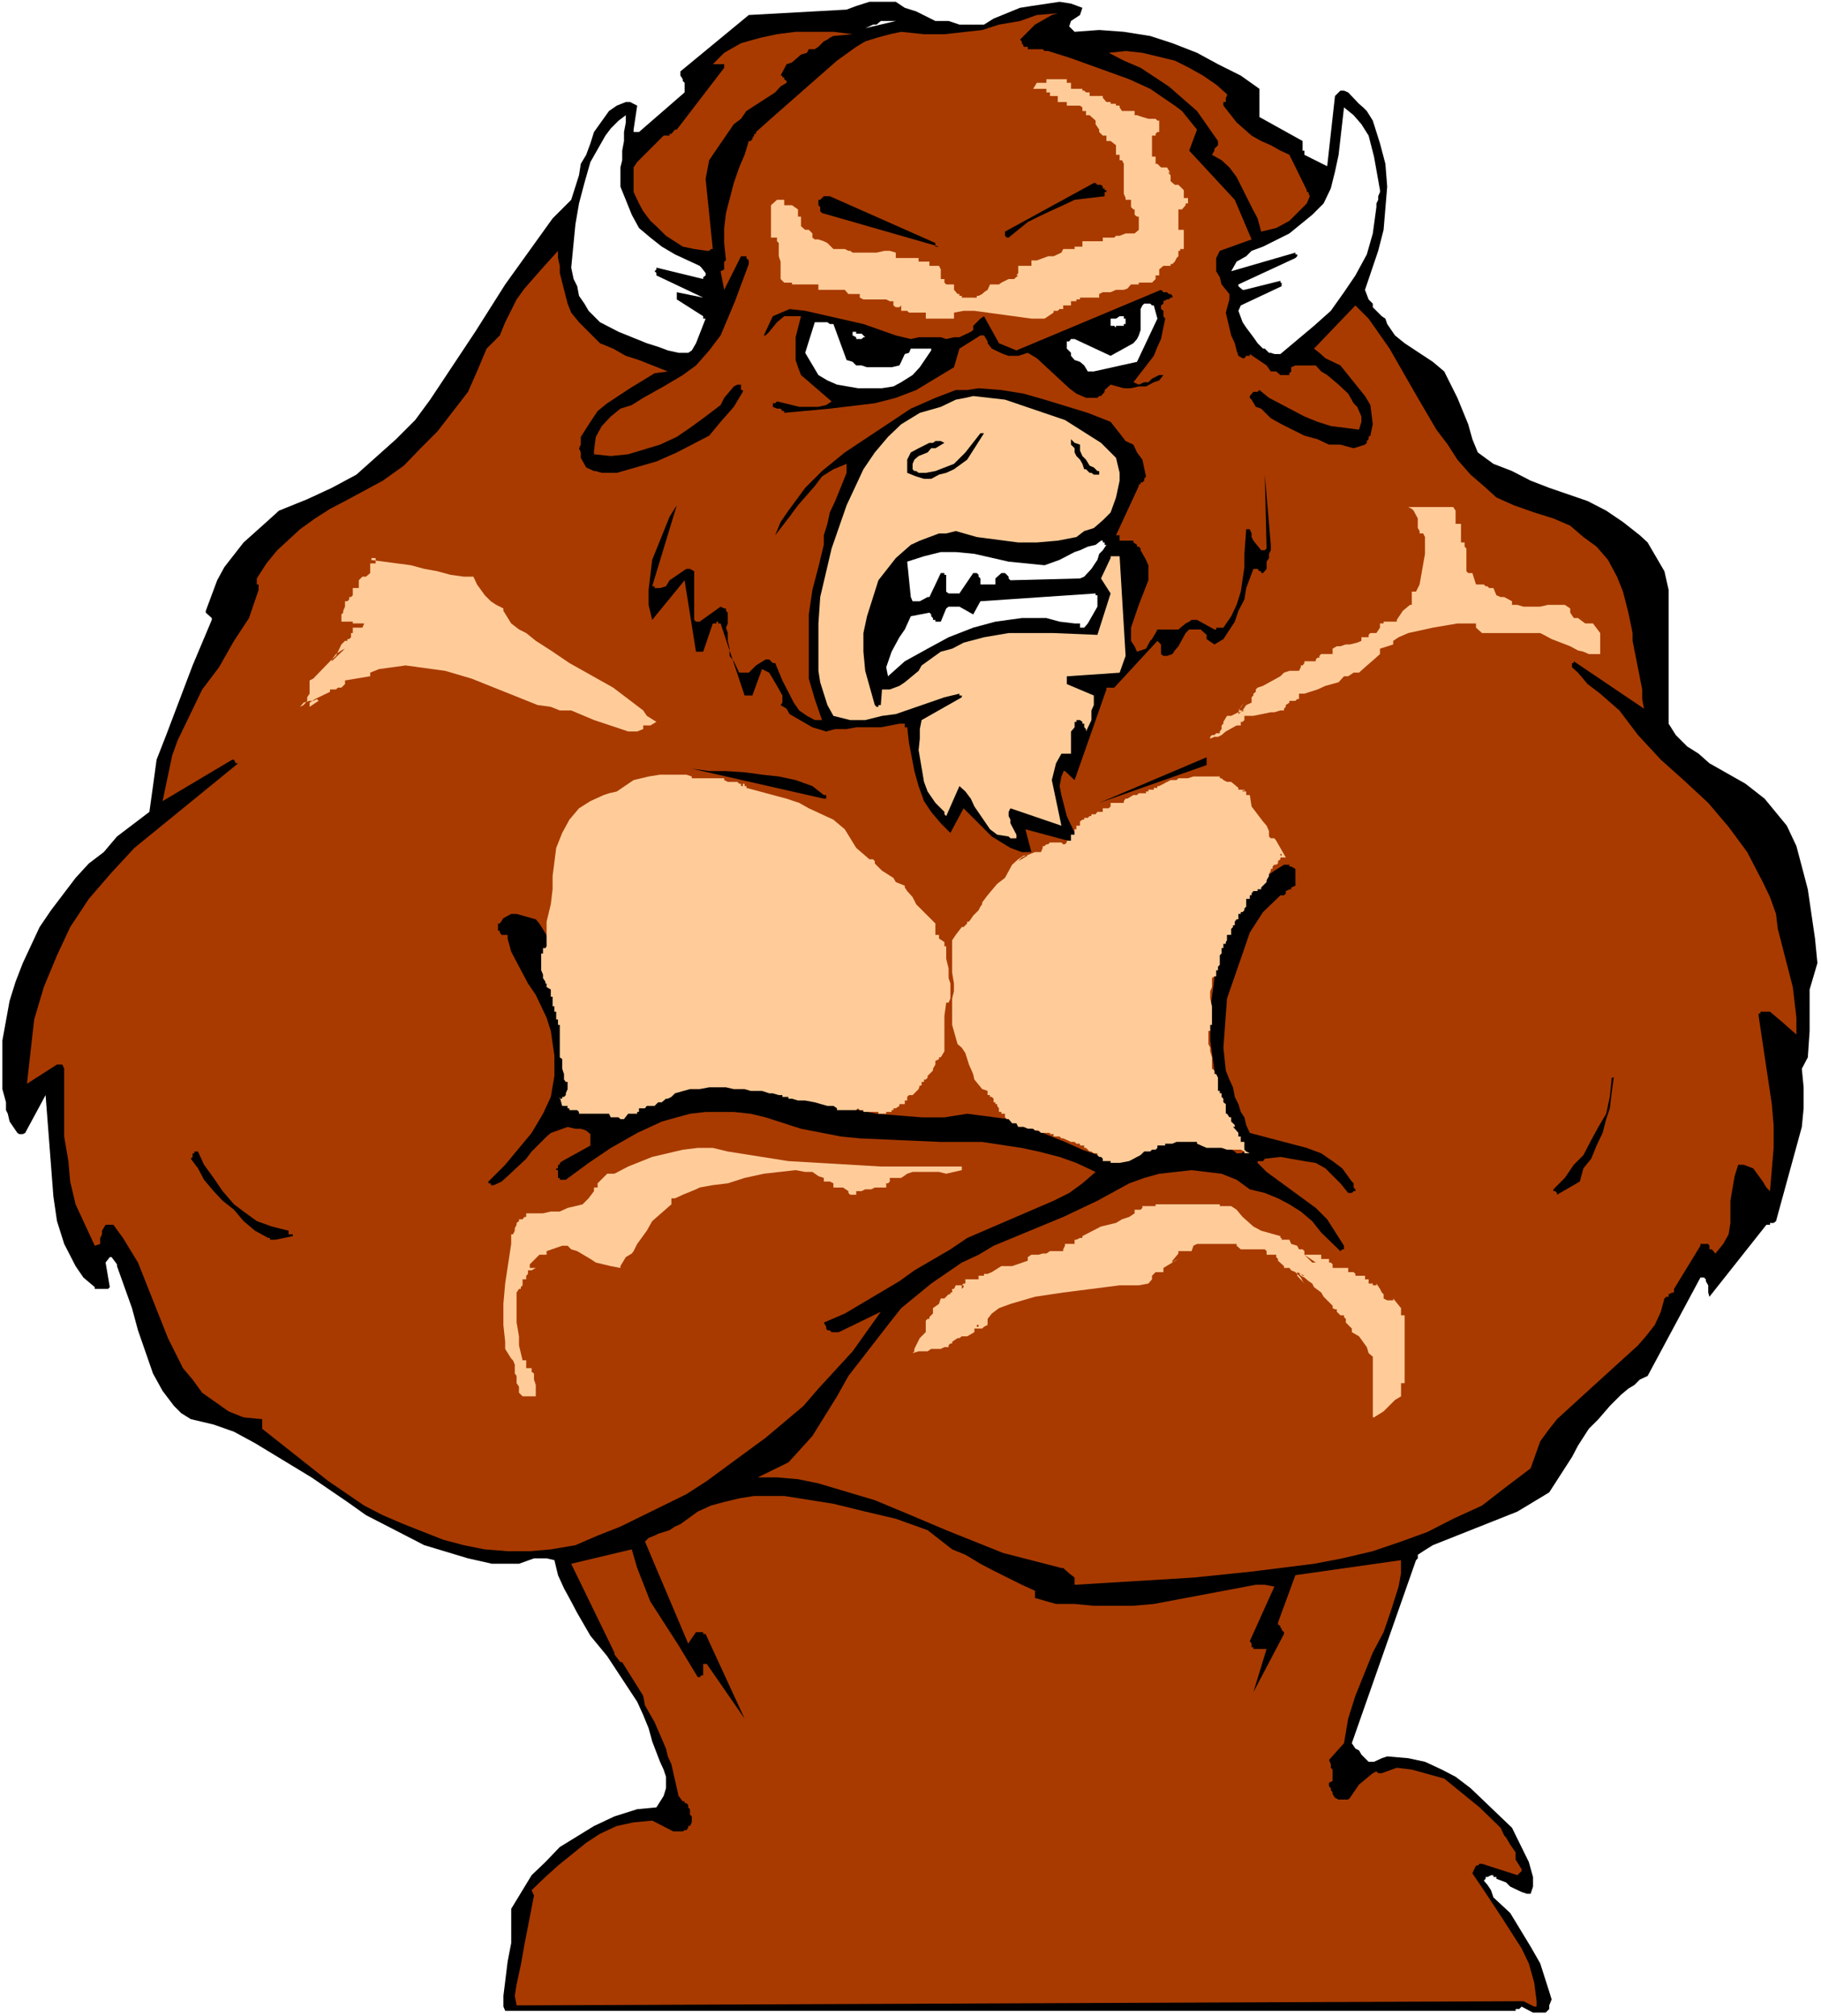 <?xml version="1.0" encoding="UTF-8" standalone="no"?>
<svg
   version="1.0"
   width="129.766mm"
   height="143.639mm"
   id="svg33"
   sodipodi:docname="Bull - Angry 5.wmf"
   xmlns:inkscape="http://www.inkscape.org/namespaces/inkscape"
   xmlns:sodipodi="http://sodipodi.sourceforge.net/DTD/sodipodi-0.dtd"
   xmlns="http://www.w3.org/2000/svg"
   xmlns:svg="http://www.w3.org/2000/svg">
  <rect width="100%" height="100%" fill="#333333" stroke="none"/>
  <sodipodi:namedview
     id="namedview33"
     pagecolor="#ffffff"
     bordercolor="#000000"
     borderopacity="0.25"
     inkscape:showpageshadow="2"
     inkscape:pageopacity="0.0"
     inkscape:pagecheckerboard="0"
     inkscape:deskcolor="#d1d1d1"
     inkscape:document-units="mm" />
  <defs
     id="defs1">
    <pattern
       id="WMFhbasepattern"
       patternUnits="userSpaceOnUse"
       width="6"
       height="6"
       x="0"
       y="0" />
  </defs>
  <path
     style="fill:#ffffff;fill-opacity:1;fill-rule:evenodd;stroke:none"
     d="M 0,542.888 H 490.455 V 0 H 0 Z"
     id="path1" />
  <path
     style="fill:#000000;fill-opacity:1;fill-rule:evenodd;stroke:none"
     d="m 489.486,259.326 -0.646,-6.625 -1.939,-13.249 -1.616,-6.14 -1.454,-5.494 -2.586,-5.494 -5.979,-7.271 -5.171,-4.039 -9.696,-5.494 -2.909,-2.585 -3.07,-1.939 -3.07,-3.07 -1.939,-3.07 v -36.031 l -1.131,-5.009 -4.525,-7.756 -2.101,-1.939 -4.525,-3.555 -4.525,-3.07 -5.01,-2.585 -10.342,-3.555 -5.01,-1.939 -5.01,-2.585 -5.01,-1.939 -4.202,-3.07 -1.454,-3.555 -1.131,-4.039 -2.909,-7.109 -3.555,-7.109 -3.07,-2.585 -7.595,-5.009 -2.586,-2.1 -2.101,-3.07 -0.485,-1.454 -0.97,-0.646 -0.97,-0.969 -1.454,-1.454 v -0.969 l -1.131,-1.131 -0.97,-2.585 3.555,-10.502 1.454,-5.655 0.97,-11.633 -0.485,-6.14 -1.454,-5.494 -1.939,-6.14 -1.616,-2.585 -0.97,-0.969 -1.131,-0.969 -2.909,-3.07 -1.131,-0.485 h -0.97 l -1.454,1.454 -2.101,18.904 -6.141,-3.07 v -1.131 h -0.485 V 37.97 l -11.635,-6.463 v -7.594 l -5.01,-3.555 -6.141,-3.07 -5.656,-3.07 -6.626,-2.585 -5.979,-1.939 -7.11,-1.131 -6.626,-0.485 -6.626,0.485 -0.97,-0.969 -0.485,-0.485 0.485,-1.454 2.424,-1.616 0.646,-1.939 -3.07,-1.131 -3.07,-0.485 -7.595,1.131 -3.07,0.485 -7.11,2.908 -2.586,1.616 h -6.626 l -2.909,-0.969 h -3.555 l -5.171,-2.585 -3.07,-0.969 -2.424,-1.616 h -7.11 l -3.555,1.131 -2.586,0.969 -26.341,1.454 -18.422,15.188 v 1.131 l 0.646,0.969 v 0.485 l 0.485,0.485 v 2.585 l -12.282,10.664 h -1.454 v -0.646 l 0.97,-6.463 -1.939,-0.969 h -1.131 l -2.424,0.969 -2.101,1.454 -4.04,5.655 -0.97,3.07 -1.131,3.07 -1.454,2.424 -0.485,3.07 -0.97,3.07 -1.131,3.555 -5.01,5.009 -12.766,17.773 -8.08,12.764 -12.12,18.258 -4.04,5.494 -5.171,5.17 -10.666,9.533 -6.626,3.555 -6.626,3.07 -7.595,3.07 -3.394,3.07 -6.141,5.494 -5.171,6.625 -1.939,3.555 -3.07,8.24 v 0.485 l 1.616,1.454 v 0.485 l -5.171,12.28 -7.11,18.743 -2.586,6.625 -0.97,7.109 -0.97,6.948 -8.726,6.625 -3.555,4.201 -4.04,3.07 -3.555,3.878 -6.626,8.725 -3.07,4.524 -4.525,9.694 -1.939,5.009 -1.616,5.17 -1.939,10.664 v 13.087 l 0.97,3.555 v 2.1 l 0.485,0.969 0.485,2.1 2.101,3.07 0.485,0.323 h 0.97 l 0.646,-0.323 5.494,-10.179 2.101,27.306 0.97,6.625 1.939,6.14 3.07,5.978 2.101,3.07 3.07,2.585 v 0.485 h 0.97 0.485 1.454 0.646 l 0.485,-0.485 -1.131,-6.625 1.131,-1.454 h 0.485 l 1.454,1.939 v 0.485 l 4.04,11.31 1.616,5.978 4.04,11.633 2.586,4.686 3.07,4.039 1.939,1.939 2.586,1.616 6.141,1.454 5.494,1.939 5.656,3.07 15.19,9.21 9.696,6.625 5.01,3.555 10.666,5.494 5.01,2.585 11.797,3.555 6.464,1.454 h 7.272 l 4.04,-1.454 h 0.97 1.454 0.97 l 2.101,0.485 0.97,4.039 1.616,3.555 1.939,3.555 1.616,3.07 3.555,6.14 4.525,5.494 8.08,12.28 1.616,3.555 1.454,3.555 0.97,3.555 2.101,5.494 0.97,2.1 0.646,1.939 v 3.07 l -0.646,2.1 -1.939,3.07 -5.171,0.485 -6.141,1.939 -5.494,2.585 -9.211,5.655 -3.878,4.039 -3.717,3.555 -5.494,9.048 v 1.454 3.07 4.686 l -0.97,5.009 -1.131,9.21 v 2.908 l 0.485,1.131 h 272.134 v -0.485 h 0.97 l 0.646,-0.646 3.07,1.616 h 3.394 l 0.97,-0.969 v -0.969 l 0.646,-1.616 -0.646,-2.1 -2.424,-7.594 -2.586,-4.524 -5.494,-9.048 -4.525,-4.201 -0.646,-1.939 -0.97,-1.454 -0.97,-1.131 0.485,-0.485 v -0.485 h 0.485 l 0.97,-0.485 h 0.646 v 0.485 h 0.808 v 0.485 l 2.586,0.969 1.131,1.131 3.07,1.454 1.454,0.485 h 0.97 l 0.646,-1.939 v -2.585 l -1.131,-4.039 -4.525,-9.21 -11.15,-10.664 -4.04,-3.07 -3.717,-1.939 -4.525,-2.1 -4.525,-0.969 -5.656,-0.485 -1.454,0.485 -2.101,0.969 h -1.454 l -1.939,-1.939 -0.646,-1.131 -0.97,-0.485 -0.97,-1.454 17.291,-49.28 0.485,-0.485 v -0.969 l 1.454,-0.969 2.586,-1.616 22.786,-9.048 8.565,-5.17 6.141,-9.533 1.616,-3.07 2.909,-4.524 2.586,-2.585 3.07,-3.555 3.07,-3.07 1.939,-1.616 1.616,-0.969 1.454,-1.454 2.101,-0.969 14.221,-26.498 h 0.97 l 0.485,0.485 v 0.485 l 0.646,1.131 v 1.939 l 0.323,1.131 15.352,-19.389 h 0.97 v -0.485 h 0.97 l 0.646,-0.485 6.949,-25.367 0.485,-5.009 v -5.655 l -0.485,-5.009 1.616,-3.07 0.485,-7.109 v -11.149 z"
     id="path2" />
  <path
     style="fill:#a83a00;fill-opacity:1;fill-rule:evenodd;stroke:none"
     d="m 483.83,277.584 v -3.555 l -0.97,-8.24 -4.04,-15.673 -0.485,-4.039 -1.616,-4.524 -1.939,-4.039 -4.202,-8.079 -5.01,-6.786 -5.494,-6.463 -6.626,-6.14 -6.141,-5.494 -6.141,-6.625 -5.01,-6.625 -5.171,-4.524 -3.394,-2.585 -2.586,-3.07 -1.616,-1.454 v -1.131 h 0.485 v -0.485 l 18.907,12.764 -0.485,-2.585 v -2.585 l -2.586,-13.087 v -2.1 l -1.131,-5.494 -1.454,-5.655 -1.616,-4.039 -2.424,-4.524 -3.07,-3.555 -3.555,-2.585 -3.555,-3.07 -4.525,-1.939 -5.171,-1.616 -5.494,-1.939 -4.686,-2.1 -3.394,-3.07 -3.555,-3.07 -3.555,-4.039 -2.586,-4.039 -3.07,-4.039 -5.01,-8.563 -7.595,-13.249 -5.656,-8.079 -3.555,-3.555 -11.15,11.633 1.454,1.131 1.616,1.454 4.04,1.939 6.626,8.24 1.454,2.424 0.646,5.17 -0.646,3.07 -0.485,0.323 v 0.646 l -0.485,0.485 v 0.485 l -0.485,0.485 -3.07,0.969 -3.555,-0.969 h -3.07 l -3.07,-1.454 -3.555,-0.969 -6.141,-3.07 -2.909,-1.616 -2.586,-2.585 -1.454,-0.485 -1.131,-1.939 -0.485,-0.485 v -0.485 l 0.97,-1.131 h 1.131 l 0.485,-0.485 2.586,2.1 9.534,5.009 3.555,1.454 3.555,1.131 7.595,0.969 0.646,-2.1 v -1.454 l -1.131,-2.585 -0.97,-0.969 -1.454,-2.585 -2.586,-2.424 -3.07,-2.585 -1.616,-0.969 -1.454,-1.616 h -1.616 -1.939 -1.939 l -1.131,0.485 v 1.131 l -0.485,0.485 v 0.485 h -2.424 l -1.131,-0.969 h -1.454 l -1.131,-1.616 -4.525,-3.07 v 0.485 h -0.97 l -0.485,0.646 h -0.485 l -1.131,-0.646 -0.485,-1.454 -0.485,-1.939 -0.97,-2.1 -1.454,-6.14 0.97,-3.555 v -1.454 l -2.101,-2.585 -0.485,-1.939 -0.97,-1.616 v -3.555 l 0.97,-1.939 8.565,-3.07 -4.525,-10.664 -12.282,-13.249 2.101,-5.655 -4.04,-5.009 -1.939,-1.454 -6.626,-4.524 -5.656,-2.585 -15.675,-5.655 -6.141,-1.939 h -0.97 l -0.485,-0.485 h -4.04 v -0.646 h -1.131 v -0.323 l -0.485,-0.646 v -0.485 l -0.485,-0.485 2.101,-2.1 0.97,-0.969 0.97,-0.969 4.525,-2.585 1.616,-0.485 -5.656,0.485 -4.525,1.616 -5.656,0.969 -4.525,1.454 -10.181,1.131 h -5.494 l -6.141,-0.646 -3.07,0.646 -3.555,0.969 -3.07,0.969 -2.424,1.454 -5.171,3.716 -17.291,15.188 -4.525,4.039 v 0.485 h -0.485 v 0.485 l -0.485,0.646 v 0.323 l -0.485,0.485 h -0.485 l -1.131,3.716 -1.454,3.393 -1.454,4.201 -2.101,8.079 -0.485,4.039 v 4.039 l 0.485,4.686 -0.485,0.323 v 1.131 0.485 0.485 l -0.97,0.485 0.97,5.009 4.525,-9.048 h 1.454 v 0.485 l 0.646,0.646 v 0.969 l -3.717,10.018 -3.878,9.21 -3.07,4.039 -3.555,4.039 -3.555,2.585 -5.171,3.07 -5.494,3.07 -3.07,1.939 -3.07,0.969 -2.586,2.1 -2.424,2.585 -1.616,2.908 -0.485,3.716 v 0.969 l 4.525,0.485 4.686,-0.485 8.565,-2.585 4.525,-2.1 3.555,-2.424 3.555,-2.585 4.686,-3.555 0.97,-1.939 2.586,-3.07 0.97,-0.485 h 0.97 v 1.454 h 0.485 v 0.485 l -2.424,4.039 -3.555,4.039 -3.07,3.716 -8.726,4.524 -5.494,2.424 -10.666,3.07 h -4.04 l -1.616,-0.485 h -0.485 l -2.101,-0.969 -1.454,-2.585 v -1.454 l -0.485,-1.131 0.485,-0.969 v -2.1 l 2.586,-4.039 1.939,-2.908 2.586,-2.1 6.141,-4.039 6.626,-4.039 3.555,-0.485 -7.757,-3.07 -3.555,-1.131 -3.394,-1.939 -3.555,-1.454 -2.586,-2.585 -3.07,-3.07 -2.101,-2.585 -0.97,-2.424 -2.101,-8.24 v -1.939 l -0.485,-2.1 v -1.939 l -4.525,5.009 -4.525,5.17 -2.101,2.908 -3.07,6.14 -1.454,3.555 -3.555,3.555 -2.586,6.14 -2.424,5.494 -8.242,10.664 -4.525,4.524 -4.525,4.686 -5.656,4.039 -10.181,5.494 -4.04,2.1 -4.04,2.585 -4.04,2.908 -6.141,5.655 -2.909,3.555 -2.586,4.039 v 1.616 h 0.485 v 1.454 l -2.586,7.594 -4.04,6.14 -4.04,7.109 -4.525,5.978 -6.626,13.734 -1.454,4.039 -2.586,12.28 18.746,-11.149 h 0.485 l 0.485,0.969 h 0.646 l -27.957,22.782 -6.141,6.625 -6.141,7.109 -5.01,7.594 -3.555,7.594 -3.555,8.563 -2.586,8.725 -0.97,8.563 -0.97,8.725 8.08,-5.17 h 0.97 0.485 l 0.485,1.131 v 5.978 6.14 6.14 l 1.131,6.625 0.485,5.494 1.454,6.14 5.171,11.149 1.454,-0.485 v -1.616 l 0.485,-0.969 v -0.969 l 0.97,-1.616 h 2.101 l 2.586,3.555 4.04,6.625 8.08,20.358 4.04,8.079 2.586,3.07 2.586,3.555 7.11,5.009 4.04,1.616 5.01,0.485 v 2.585 l 17.776,14.057 9.696,6.625 5.01,2.585 5.656,2.424 10.666,4.201 5.494,1.454 5.656,1.131 6.141,0.485 h 5.979 l 5.656,-0.485 6.626,-1.131 5.979,-2.585 6.141,-2.424 17.776,-8.725 5.494,-3.555 15.837,-11.633 10.181,-8.563 4.04,-4.686 9.211,-10.018 7.595,-10.664 -11.312,5.494 h -1.939 l -0.485,-0.485 h -0.646 l -0.323,-0.485 v -0.485 l -0.646,-1.131 5.656,-2.424 14.706,-8.725 4.04,-2.908 9.696,-5.655 4.525,-3.07 18.746,-8.079 4.525,-1.939 4.202,-2.1 3.555,-2.585 3.555,-3.07 -5.171,-2.424 -4.525,-1.616 -5.656,-1.454 -4.525,-0.969 -10.666,-1.616 h -11.15 l -21.816,-0.969 -5.01,-0.485 -10.827,-2.1 -9.534,-3.07 -4.04,-0.969 -4.525,-0.485 h -7.595 l -4.202,0.485 -3.555,0.969 -4.04,1.131 -6.626,3.07 -7.11,4.039 -5.979,4.039 -6.141,4.524 h -1.616 v -0.485 h -0.485 v -2.1 h -0.485 v -0.485 h 0.485 v -0.969 h 0.485 v -0.485 l 0.646,-0.485 7.595,-4.201 v -0.485 -2.585 l -1.131,-0.969 -1.454,-0.485 h -1.454 l -2.101,-0.485 -4.525,1.616 -1.131,0.969 -4.04,4.039 -1.454,1.939 -5.01,4.686 -1.616,1.454 -2.101,0.969 h -0.808 v -0.485 h -0.646 v -0.485 l 4.525,-4.524 7.11,-8.563 3.07,-5.17 2.101,-4.524 0.97,-5.655 v -5.494 l -0.97,-6.625 -1.131,-3.555 -2.909,-6.14 -2.101,-3.07 -4.525,-8.563 -0.97,-3.555 v -0.969 h -0.646 -0.485 -0.485 l -0.485,-0.646 v -0.485 h -0.485 v -1.939 h 0.485 l 0.97,-1.454 2.101,-1.131 h 1.454 l 5.171,1.454 0.97,1.131 3.07,5.009 -1.131,3.555 v 3.555 l 1.616,6.625 0.97,3.07 1.616,3.555 0.97,3.555 0.485,4.039 0.97,1.939 1.131,3.07 -0.485,2.585 v 0.969 l -0.646,2.1 v 3.555 l 12.282,4.039 5.494,-3.07 5.171,-2.424 5.979,-1.616 5.171,-0.485 h 11.635 l 6.626,0.969 5.656,1.616 24.24,5.009 12.12,0.969 h 6.141 l 6.141,-0.969 11.15,1.454 15.19,6.14 4.686,2.1 9.05,3.07 3.07,-1.616 3.07,-1.939 6.626,-2.1 7.595,-0.969 4.04,0.485 3.07,0.969 4.525,2.585 0.485,0.485 h 1.131 l 0.97,-0.485 -2.101,-3.07 -4.525,-10.664 -1.454,-8.079 -1.131,-8.079 v -8.24 l 1.131,-8.563 1.454,-7.594 1.939,-7.109 1.616,-2.585 3.555,-4.524 5.494,-5.655 2.101,-1.454 2.586,-1.616 h 1.454 v 0.485 h 0.485 l 1.131,0.646 v 0.969 0.485 0.969 1.131 0.969 l -1.131,0.485 v 0.485 h -0.485 l -0.97,0.485 v 0.646 l -0.485,0.485 h -0.97 l -4.686,4.524 -3.555,5.494 -1.939,5.655 -4.202,12.118 -0.97,13.249 0.646,6.14 0.97,2.424 0.97,2.1 0.485,2.585 0.97,1.939 0.646,2.1 0.97,1.454 0.485,2.1 0.97,2.1 15.352,4.039 3.878,1.454 3.07,2.1 2.586,1.939 2.586,3.555 0.485,0.485 v 1.131 l 0.485,0.485 v 0.485 h -0.485 l -0.485,0.485 h -0.97 l -2.101,-2.585 -4.04,-4.039 -2.586,-1.454 -3.07,-0.485 -6.464,-1.131 -4.202,0.485 -0.485,0.646 h -0.485 -0.485 -0.485 v 0.485 l 2.424,2.424 13.251,9.694 3.07,3.07 4.525,7.109 v 0.969 h -0.485 l -0.485,0.485 -5.171,-5.009 -2.424,-3.07 -3.07,-2.585 -3.07,-1.939 -3.07,-1.616 -3.555,-1.454 -4.04,-0.969 -3.555,-2.585 -4.04,-1.616 -8.08,-0.969 -8.726,0.969 -4.04,1.131 -4.04,1.454 -8.565,4.686 -9.211,4.362 -18.746,7.756 -4.04,2.424 -4.525,2.1 -8.242,5.655 -8.08,6.625 -3.07,3.878 -11.15,14.38 -3.07,5.494 -6.626,10.664 -4.525,5.009 -1.939,2.1 -8.242,4.039 h 5.171 l 5.656,0.485 5.494,1.131 15.19,4.524 9.696,4.039 9.534,4.039 15.352,6.14 15.675,4.039 h 0.485 l 1.616,1.454 1.454,1.131 v 0.969 0.969 l 31.997,-1.939 15.675,-1.616 16.806,-2.1 7.595,-1.454 8.242,-1.939 7.595,-2.585 7.11,-2.585 6.949,-3.555 7.757,-3.555 6.464,-5.009 6.626,-5.009 2.586,-7.271 2.101,-2.908 2.424,-3.07 5.656,-5.17 5.494,-5.009 10.666,-9.694 2.101,-2.424 2.424,-3.07 1.616,-3.555 0.97,-3.555 0.485,-0.485 h 0.646 v -0.646 l 0.97,-0.485 h 0.485 v -0.969 l 7.11,-11.633 v -0.485 h 0.485 0.485 1.131 l 0.323,0.485 v 0.969 h 0.646 l 0.97,1.131 2.101,-2.585 1.454,-2.585 0.485,-3.07 v -5.978 l 1.131,-6.625 0.97,-3.07 h 1.454 l 2.586,0.969 2.586,3.555 0.97,1.616 0.97,0.969 0.97,-11.633 v -6.14 l -0.485,-5.655 -3.555,-23.751 v -0.646 h 0.485 v -0.485 h 2.586 l 3.07,2.585 4.04,3.555 z"
     id="path3" />
  <path
     style="fill:#000000;fill-opacity:1;fill-rule:evenodd;stroke:none"
     d="m 434.704,289.702 v 0.485 h -0.646 v 0.485 l -0.485,4.686 -0.97,4.524 -2.101,3.555 -1.939,3.555 -2.101,4.039 -2.586,2.585 -2.424,3.555 -3.07,3.07 v 0.485 h 0.485 l 0.485,0.485 v 0.485 l 6.141,-3.555 0.97,-3.555 2.101,-2.585 1.454,-3.555 1.616,-3.393 0.97,-3.716 0.97,-2.908 0.485,-4.039 z"
     id="path4" />
  <path
     style="fill:#a83a00;fill-opacity:1;fill-rule:evenodd;stroke:none"
     d="m 413.857,538.849 -0.646,-5.009 -1.454,-5.17 -1.939,-4.039 -5.171,-8.079 -5.01,-7.594 -3.07,-4.524 0.485,-1.131 0.485,-0.969 h 0.485 l 0.485,-0.485 h 0.646 l 9.534,3.07 1.131,-1.131 v -0.485 l -1.616,-2.585 v -1.939 l -1.454,-2.1 -1.131,-1.939 -0.485,-0.485 -0.97,-2.1 -5.656,-5.494 -9.534,-7.756 -8.726,-2.424 -4.04,-0.485 -4.04,1.454 h -0.97 l -0.485,-0.485 -0.97,0.485 -3.717,3.07 -2.424,3.555 -0.485,0.485 h -2.586 l -0.97,-0.485 -0.646,-0.969 v -0.485 l -0.485,-0.646 v -0.485 l -0.485,-0.485 v -0.969 l 0.97,-0.485 v -3.07 l -0.485,-0.485 v -0.969 l -0.485,-1.131 4.04,-4.524 1.131,-6.625 1.939,-6.14 4.686,-11.633 2.909,-5.494 2.101,-6.14 1.939,-6.14 0.646,-3.555 v -3.555 l -28.442,4.039 -4.686,12.764 v 0.485 l 0.646,0.485 v 0.485 h 0.323 v 0.485 l 0.646,0.646 v 0.485 l -8.242,15.673 3.555,-11.633 h -3.555 v -0.485 h -0.485 v -0.969 l -0.485,-0.646 6.626,-14.703 -2.586,-0.485 h -2.424 l -27.472,5.17 -5.494,0.485 h -10.666 l -5.171,-0.485 h -5.01 l -5.656,-1.616 v -1.939 l -3.555,-1.616 -8.08,-4.039 -3.07,-1.616 -4.04,-2.424 -3.555,-1.454 -6.626,-5.17 -8.565,-3.07 -8.242,-1.939 -8.565,-2.1 -13.251,-2.1 h -8.08 l -4.04,0.646 -4.04,0.969 -3.555,0.969 -3.555,1.616 -4.686,3.393 -1.454,0.646 -1.454,0.969 -3.07,0.969 -0.97,0.485 -1.616,0.646 -0.97,0.969 11.635,27.468 2.101,-3.07 h 1.939 v 0.485 h 0.646 l 10.504,22.782 -10.181,-14.703 h -0.97 v 3.07 h -0.485 l -0.485,0.485 h -0.485 l -5.171,-8.563 -7.595,-11.795 -3.555,-9.048 -1.454,-5.009 -16.322,3.878 11.635,23.913 v 0.485 l 1.616,2.1 h 0.485 l 1.616,2.585 4.04,6.463 0.485,2.585 2.586,4.524 3.07,7.109 0.485,2.1 0.97,2.1 1.939,8.563 1.131,1.454 h 0.485 v 0.485 h 0.485 l 0.485,0.485 v 0.646 l 0.485,0.485 v 1.454 l 0.485,0.485 v 1.616 l -0.485,0.969 h -0.485 v 0.485 l -0.485,0.646 h -0.485 l -0.485,0.323 H 181.315 l -5.656,-2.908 -5.01,0.485 -4.525,0.969 -4.525,2.1 -3.717,2.424 -7.595,6.14 -3.394,3.07 -3.717,3.555 0.646,1.454 -2.586,13.249 -0.97,5.494 -1.131,5.17 -0.485,3.07 0.485,2.585 271.164,-1.131 2.909,1.454 h 0.646 z"
     id="path5" />
  <path
     style="fill:#ffffff;fill-opacity:1;fill-rule:evenodd;stroke:none"
     d="m 371.68,51.219 -1.616,-9.048 -1.454,-5.655 -1.939,-3.07 -2.101,-2.424 -2.586,-2.1 -1.454,12.764 -0.97,4.524 -1.131,4.524 -1.939,4.039 -3.07,3.07 -6.141,5.009 -7.11,3.555 -3.07,1.131 -1.454,1.454 -2.586,1.454 -1.454,2.585 17.291,-5.009 v 0.485 h 0.485 v 0.485 l -0.485,0.485 -15.352,7.109 v 0.485 l 1.131,0.969 h 0.485 l 9.696,-2.424 v 0.485 h 0.323 v 0.969 l -10.989,5.17 -0.646,1.454 1.131,3.07 0.97,1.454 1.939,2.585 1.131,1.616 1.454,1.454 h 0.485 l 1.131,1.131 h 0.485 l 0.97,0.323 h 1.616 l 9.05,-7.594 4.525,-4.039 3.555,-5.009 3.07,-4.524 3.07,-5.655 1.616,-5.655 0.97,-7.109 v -0.969 l 0.485,-0.969 v -0.969 l 0.485,-1.131 z"
     id="path6" />
  <path
     style="fill:#a83a00;fill-opacity:1;fill-rule:evenodd;stroke:none"
     d="m 351.964,51.219 -4.686,-9.533 -2.424,-1.131 -2.586,-1.454 -2.586,-1.131 -2.586,-1.454 -4.04,-3.555 -3.555,-4.524 v -0.969 h 0.646 v -1.131 l 0.323,-0.485 v -0.485 l -2.909,-2.585 -3.555,-2.424 -3.717,-2.1 -3.878,-1.939 -8.726,-2.1 -4.525,-0.485 -4.525,0.485 4.04,2.1 4.525,1.939 7.595,5.009 7.595,6.625 5.656,8.079 v 1.131 l -0.97,0.969 v 0.485 l -0.646,1.131 2.586,1.454 2.101,1.939 1.939,2.585 4.04,8.079 1.616,3.07 0.97,3.555 4.04,-0.969 3.555,-1.939 3.07,-3.07 1.616,-1.616 0.808,-1.939 -0.323,-0.646 v -0.485 h -0.485 z"
     id="path7" />
  <path
     style="fill:#000000;fill-opacity:1;fill-rule:evenodd;stroke:none"
     d="m 342.268,146.709 -1.616,-18.904 0.485,19.874 -0.485,0.485 h -0.97 l -2.101,-2.585 -0.485,-0.969 v -0.969 l -0.485,-1.131 h -0.97 l -0.485,6.625 v 3.555 l -0.97,6.625 -1.131,3.555 -1.454,3.07 -2.101,3.07 h -0.485 -1.454 v 0.485 h -0.485 l -4.686,-2.585 h -1.454 l -0.646,0.485 -0.97,0.485 -1.939,1.616 h -5.656 l -0.485,0.969 -0.97,1.616 -0.485,0.485 -1.131,2.1 -2.424,0.808 -0.646,-1.454 -0.97,-1.454 v -3.555 l 2.101,-6.14 2.586,-6.625 v -4.039 l -0.646,-1.454 -1.454,-2.585 v -0.485 l -0.485,-0.485 h -0.485 V 146.709 l -0.97,-0.646 v -0.485 h -2.586 -1.131 v -0.969 -0.485 h -0.97 l 6.141,-13.249 v -0.485 h 0.485 v -0.485 h 0.485 l 0.485,-0.485 v -0.485 l 0.485,-0.646 -0.97,-4.524 -1.454,-1.939 -0.97,-2.1 -2.101,-0.969 -1.616,-2.1 -2.424,-3.07 -6.141,-2.424 -11.635,-3.555 -5.656,-1.616 -5.979,-0.969 -6.141,-0.485 -3.07,0.485 h -3.07 l -5.494,2.1 -6.626,2.908 -17.776,11.795 -6.141,5.009 -4.525,4.524 -4.525,6.14 -2.101,3.07 -1.454,3.555 3.878,-5.009 2.262,-3.07 4.525,-5.17 1.939,-2.585 3.07,-1.939 3.555,-1.454 v 2.424 l -3.07,7.594 -1.454,3.07 -0.646,3.07 -0.97,3.07 v 2.585 l -1.454,5.978 -1.616,6.14 -0.97,6.625 v 11.633 5.655 l 1.616,5.494 1.939,5.655 h -1.939 l -2.101,-1.131 -2.101,-1.454 -1.454,-2.1 -3.07,-5.978 -1.939,-4.686 h -0.646 l -0.97,-0.969 h -0.97 l -2.586,1.616 -1.939,1.939 h -1.131 -1.454 l -1.454,-3.07 -1.131,-1.454 v -1.939 l -0.485,-2.1 v -2.1 l -0.485,-1.454 0.485,-1.131 v -2.908 l -0.485,-0.485 v -0.646 h -0.485 l -0.97,-0.485 -5.656,4.039 h -0.97 l -0.485,-0.485 v -13.087 l -1.131,-0.646 h -0.97 l -0.97,0.646 -3.555,2.424 -0.97,1.616 -1.616,0.485 h -1.454 v -0.485 h -0.646 l 6.626,-21.812 -1.939,3.07 -4.686,11.633 -0.97,8.079 v 4.039 l 0.97,4.039 8.726,-10.664 3.07,19.227 h 1.939 l 2.586,-7.594 h 0.97 v -0.485 h 0.485 v 0.485 h 0.646 l 6.464,19.389 h 2.101 l 2.586,-7.109 1.939,0.969 0.97,1.616 1.131,1.939 1.454,2.585 v 1.939 l -0.485,0.646 1.616,0.969 0.808,1.454 6.141,3.555 3.717,1.131 2.424,-0.646 h 3.07 l 2.586,-0.485 h 6.626 l 5.01,-0.969 h 1.454 v 0.485 0.485 h 0.646 l 0.485,4.201 1.454,7.594 1.131,4.039 1.454,4.039 1.939,2.908 2.586,3.07 2.586,2.585 3.555,-6.625 7.595,7.594 5.01,3.07 3.07,1.131 h 2.586 l -1.616,-6.14 13.251,3.555 v -0.485 -0.646 h 0.485 v -0.485 l -2.586,-5.494 -1.454,-5.655 -0.485,-2.424 0.485,-2.585 0.485,-1.131 v -0.323 h 0.485 l 2.586,2.424 8.565,-24.398 v -0.485 h 2.101 l 11.635,-12.603 0.97,0.969 v 2.585 l 0.646,0.485 h 0.97 l 1.454,-0.485 0.646,-0.969 0.97,-1.131 1.939,-3.555 0.97,-0.969 h 3.07 l 1.616,1.454 v 1.131 l 2.101,1.454 2.424,-1.454 3.07,-4.686 0.97,-2.908 1.616,-3.07 0.485,-3.07 1.939,-5.17 h 1.131 l 0.485,0.646 h 0.485 v 0.485 h 0.485 l 0.97,-1.131 v -1.939 l 0.646,-0.969 v -1.131 l 0.485,-0.969 z"
     id="path8" />
  <path
     style="fill:#000000;fill-opacity:1;fill-rule:evenodd;stroke:none"
     d="m 324.977,204.552 v -0.646 l -28.926,12.28 28.926,-10.179 v -0.485 z"
     id="path9" />
  <path
     style="fill:#000000;fill-opacity:1;fill-rule:evenodd;stroke:none"
     d="m 315.766,79.656 -0.485,-0.485 h -0.485 l -0.485,-0.485 h -0.97 l -0.646,-0.646 -38.946,16.319 -4.686,-1.939 -4.04,-7.271 -0.97,0.646 -1.939,1.939 v 1.131 l -0.646,0.485 -3.07,1.454 h -1.454 l -2.101,0.485 -1.454,-0.485 h -5.979 l -2.101,0.485 -4.04,-0.969 -8.726,-3.07 -15.675,-3.555 -4.202,-0.485 -4.525,1.939 -2.424,5.17 h 0.485 l 0.97,-0.969 2.101,-2.585 1.939,-1.616 h 4.525 l -1.454,5.655 v 6.14 l 0.646,1.939 0.808,2.1 8.242,7.109 -1.454,0.969 -2.101,0.485 h -5.171 l -1.939,-0.485 -4.04,-0.969 -0.485,0.485 h -0.646 v 0.969 l 1.131,0.485 h 0.97 l 0.485,0.646 h 0.485 v 0.485 l 12.282,-1.131 12.12,-1.454 5.656,-1.454 5.494,-2.1 10.181,-6.14 1.454,-5.009 5.656,-3.555 h 0.97 l 0.97,1.616 v 0.485 l 1.131,1.454 3.07,1.454 1.454,0.485 h 2.586 l 2.586,-0.808 2.424,1.454 8.726,8.079 1.939,1.454 2.586,1.131 h 3.07 l 0.485,-0.485 h 0.485 l 0.97,-1.131 v -0.485 l 1.616,-1.454 3.555,0.969 h 1.939 l 2.101,-0.485 h 1.939 l 2.101,-1.131 1.454,-0.485 1.131,-1.454 h -1.131 l -1.939,0.969 -0.97,0.969 h -1.131 l -1.454,0.646 -1.454,-0.646 5.494,-7.109 0.97,-2.424 0.97,-2.1 1.131,-5.494 -0.485,-0.646 v -1.454 l -0.646,-0.485 v -0.969 l 0.646,-0.485 v -0.646 l 0.97,-0.485 h 0.485 l 0.485,-0.485 h 0.485 z"
     id="path10" />
  <path
     style="fill:#ffffff;fill-opacity:1;fill-rule:evenodd;stroke:none"
     d="m 311.726,85.796 -0.97,-3.555 h -0.485 l -0.485,-0.485 h -0.485 -0.646 -0.485 l -0.485,0.485 -0.485,0.969 v 0.969 1.616 1.454 1.616 l -0.485,1.454 -0.485,0.969 -0.97,1.131 -6.141,3.393 -9.696,-4.524 h -0.97 l -0.485,0.646 h -0.646 v 0.485 1.454 l 1.131,1.131 v 0.808 l 0.97,1.131 1.454,0.485 1.131,0.969 0.97,1.616 h 1.616 l 11.635,-2.585 z"
     id="path11" />
  <path
     style="fill:#ffcc99;fill-opacity:1;fill-rule:evenodd;stroke:none"
     d="m 303.161,176.6 -1.616,-26.821 h -2.424 v 0.485 l -2.586,5.494 2.586,4.039 -3.555,11.149 -11.797,-0.485 h -5.979 -6.141 l -6.626,1.131 -5.494,1.454 -3.07,1.616 -3.07,0.808 -5.171,3.716 -0.808,1.454 -3.717,3.07 -1.454,0.969 -2.586,0.969 h -2.101 l -0.323,4.201 h -0.646 v 0.485 h -0.485 l -0.485,-0.485 -1.454,-5.17 -1.131,-4.039 -0.485,-5.17 v -5.009 l 0.97,-4.524 3.07,-9.694 4.686,-5.978 4.04,-3.555 2.424,-1.131 5.171,-1.939 h 1.939 l 2.586,-0.646 5.656,1.616 11.15,1.454 h 5.01 l 5.656,-0.485 5.01,-0.969 2.101,-1.616 2.586,-0.808 2.424,-2.1 2.101,-2.1 1.454,-4.039 0.97,-4.524 v -2.1 l -0.97,-4.039 -4.04,-4.039 -9.696,-6.14 -16.16,-5.494 -8.565,-0.969 -2.101,0.485 -2.586,0.485 -4.04,1.939 -5.656,1.616 -5.01,3.07 -3.555,3.393 -3.555,4.201 -3.07,4.524 -4.525,9.694 -4.04,11.633 -3.07,13.087 -0.485,7.109 v 6.14 6.625 l 0.485,3.07 1.939,6.14 1.616,2.908 4.525,1.131 h 4.04 l 4.525,-1.131 3.717,-0.485 13.09,-4.524 4.04,-0.969 v 0.485 h 0.646 v 0.485 l -10.827,6.14 -0.485,2.424 v 2.585 l -0.323,3.07 1.454,8.563 0.97,2.585 2.101,3.07 1.454,1.454 0.97,0.969 v 0.646 l 0.485,0.485 3.555,-8.079 1.616,1.454 1.454,1.939 0.97,2.1 4.202,6.14 1.939,1.454 3.07,0.485 0.485,0.485 h 1.616 v -0.969 l -1.616,-3.07 v -0.969 l -0.485,-0.969 v -1.131 l 0.485,-0.969 13.736,4.686 -2.586,-12.28 1.131,-4.524 1.454,-2.585 h 2.586 v -0.969 -5.009 l 0.97,-1.131 v -0.969 -0.485 h 0.485 v -0.485 h 0.97 l 0.646,0.485 v 0.485 h 0.485 v 0.969 l 0.485,0.485 v 0.646 l 1.454,-3.07 v -2.585 l 0.646,-1.454 v -2.585 l -7.272,-3.07 v -2.1 l 14.221,-0.969 z"
     id="path12" />
  <path
     style="fill:#ffffff;fill-opacity:1;fill-rule:evenodd;stroke:none"
     d="m 303.161,86.765 v -0.969 h -0.485 v -0.646 h -0.485 -0.646 l -0.97,0.646 h -0.485 -0.97 v 0.969 0.485 0.485 h 0.97 l 0.485,0.485 v -0.485 h 0.97 0.646 0.485 v -0.485 h 0.485 z"
     id="path13" />
  <path
     style="fill:#ffffff;fill-opacity:1;fill-rule:evenodd;stroke:none"
     d="m 297.505,146.063 h -0.485 v -0.485 h -0.485 l -1.454,1.131 -2.101,0.485 -2.101,0.969 -1.454,0.485 -4.04,2.1 -4.04,1.454 -9.696,-0.969 -9.211,-2.1 -5.01,-0.485 h -4.04 l -4.525,1.131 -4.525,1.454 0.97,9.533 0.485,1.131 h 1.939 l 2.101,-1.131 h 0.485 l 3.07,-6.463 h 0.97 v 0.485 h 0.485 v 4.524 l 0.646,0.485 h 2.909 l 3.717,-5.494 h 0.97 l 0.485,0.485 v 0.485 l 0.485,0.485 v 1.616 h 0.485 3.07 0.485 v -1.616 l 1.616,-1.454 h 0.97 l 0.97,0.969 v 0.485 l 0.485,0.485 18.746,-0.485 1.131,-0.485 1.939,-2.1 0.646,-0.969 0.97,-1.454 0.485,-1.616 0.97,-0.969 0.97,-1.454 h -0.485 z"
     id="path14" />
  <path
     style="fill:#000000;fill-opacity:1;fill-rule:evenodd;stroke:none"
     d="m 297.99,51.219 h -0.485 V 50.734 h -0.485 v -0.485 l -0.485,-0.485 h -0.485 -0.485 l -0.485,-0.485 h -0.485 l -23.917,13.087 v 0.485 0.646 l 0.485,0.485 h 0.485 l 2.586,-2.1 2.586,-2.1 2.909,-1.454 3.07,-1.454 3.555,-1.616 3.07,-1.454 4.04,-0.485 4.04,-0.485 v -0.646 -0.485 h 0.485 z"
     id="path15" />
  <path
     style="fill:#000000;fill-opacity:1;fill-rule:evenodd;stroke:none"
     d="m 295.566,126.835 -0.97,-0.969 -1.131,-0.485 -0.97,-1.616 -0.97,-0.969 -0.646,-1.454 v -1.616 l -1.454,-0.485 -0.97,-0.969 v 0.969 0.485 l 0.97,0.969 v 1.131 l 0.485,0.969 0.97,0.969 0.646,1.131 0.485,1.454 h 0.485 l 0.485,0.485 0.485,0.485 h 0.485 l 0.646,0.485 h 0.485 0.485 0.485 v -0.485 -0.485 z"
     id="path16" />
  <path
     style="fill:#ffffff;fill-opacity:1;fill-rule:evenodd;stroke:none"
     d="m 295.566,160.766 v -0.485 h -0.485 v -0.485 l -31.027,2.1 -1.939,3.555 -3.717,-2.1 h -2.909 l -0.646,0.485 -1.454,3.555 h -1.454 v -0.485 h -0.646 v -0.485 l -0.485,-0.485 v -0.485 l -0.485,-0.485 -5.01,0.969 -1.616,3.555 -1.454,2.1 -2.101,3.878 -1.454,4.201 0.485,2.424 4.525,-4.039 6.141,-3.393 5.656,-3.07 6.626,-2.585 5.979,-1.616 7.11,-0.969 h 6.626 l 3.555,0.969 4.04,0.485 h 1.454 v 1.131 h 1.131 l 0.97,-1.131 2.586,-4.524 z"
     id="path17" />
  <path
     style="fill:#000000;fill-opacity:1;fill-rule:evenodd;stroke:none"
     d="m 265.024,116.656 h -0.97 l -4.04,5.17 -3.07,3.07 -5.01,1.939 -2.586,0.485 h -1.939 l -0.646,-0.485 h -0.485 l -0.485,-0.485 v -1.454 l 0.485,-1.131 1.131,-0.969 2.424,-0.969 0.97,-1.131 h 1.131 l 2.424,-1.454 -0.97,-0.485 h -1.454 l -0.646,0.485 h -0.97 l -2.909,1.454 -2.101,1.131 -0.485,0.969 -0.485,0.969 v 3.555 l 2.424,0.969 2.101,0.646 h 1.939 l 2.101,-1.131 1.939,-0.485 2.101,-0.969 3.555,-2.585 z"
     id="path18" />
  <path
     style="fill:#000000;fill-opacity:1;fill-rule:evenodd;stroke:none"
     d="M 251.934,65.437 223.493,52.835 h -0.646 -0.323 -0.646 l -0.485,0.485 -0.485,0.485 h -0.485 v 0.969 0.485 l 0.485,0.485 v 0.646 0.485 l 0.485,0.485 31.512,9.048 h -0.97 z"
     id="path19" />
  <path
     style="fill:#ffffff;fill-opacity:1;fill-rule:evenodd;stroke:none"
     d="m 250.318,93.874 h -5.01 l -0.485,1.131 -1.131,0.323 -0.97,2.1 -0.485,0.969 -2.101,0.485 h -6.626 l -1.454,-0.485 h -1.454 l -0.97,-0.969 -1.616,-0.485 -3.555,-9.694 h -0.97 l -0.646,-0.485 h -3.394 l -2.586,8.24 3.555,5.978 2.424,1.454 2.586,1.131 5.656,0.969 h 6.464 l 3.07,-0.485 2.101,-1.131 3.07,-1.939 1.939,-2.1 3.07,-4.524 v -0.485 z"
     id="path20" />
  <path
     style="fill:#ffffff;fill-opacity:1;fill-rule:evenodd;stroke:none"
     d="m 241.269,5.655 h -1.131 -0.97 -0.97 -0.97 l -1.131,0.969 h -0.97 l -0.97,0.485 -1.131,0.485 z"
     id="path21" />
  <path
     style="fill:#ffffff;fill-opacity:1;fill-rule:evenodd;stroke:none"
     d="m 232.057,89.835 h -0.485 -0.485 -0.485 v -0.485 h -0.97 v 0.485 0.485 l 0.97,0.485 v 0.485 h 0.485 0.485 0.485 l 0.485,-0.485 h 0.485 l -0.485,-0.485 z"
     id="path22" />
  <path
     style="fill:#a83a00;fill-opacity:1;fill-rule:evenodd;stroke:none"
     d="m 229.633,9.21 -5.171,-0.646 h -10.181 l -5.01,0.646 -4.525,0.969 -5.171,1.454 -4.525,2.585 -3.07,3.07 h 3.07 v 0.969 l -12.766,16.642 h -0.485 l -0.97,1.131 h -0.485 v 0.485 h -1.616 l -7.11,7.109 -0.97,1.454 v 4.686 1.939 l 1.454,3.07 1.131,2.1 1.939,2.585 2.101,1.939 2.101,2.1 4.525,2.908 3.07,0.646 3.394,0.485 h 0.646 l 0.485,-0.485 h 0.485 l -1.939,-18.904 0.97,-5.009 0.97,-1.454 5.656,-8.24 1.939,-1.454 1.454,-2.1 7.757,-5.009 1.454,-1.616 1.616,-0.969 v -0.485 l -0.646,-0.485 v -0.485 h -0.485 v -0.485 h -0.485 l 1.616,-3.07 1.454,-0.485 2.424,-2.1 1.616,-0.485 0.485,-0.969 h 1.616 l 0.97,-0.646 1.454,-1.454 0.97,-0.485 0.646,-0.485 0.97,-0.485 z"
     id="path23" />
  <path
     style="fill:#000000;fill-opacity:1;fill-rule:evenodd;stroke:none"
     d="m 221.877,214.085 -3.07,-2.424 -4.525,-1.616 -4.525,-0.969 -4.525,-0.485 -4.686,-0.646 -5.01,-0.323 h -4.525 l -4.686,-0.646 35.552,8.079 h 0.646 v -0.323 -0.646 z"
     id="path24" />
  <path
     style="fill:#ffffff;fill-opacity:1;fill-rule:evenodd;stroke:none"
     d="m 190.041,85.796 h -0.646 v -0.646 l -7.11,-4.524 v -1.939 l 7.11,1.454 -12.605,-5.978 v -0.646 l -0.485,-0.485 0.485,-0.485 V 72.062 l 12.605,3.07 V 74.647 l 0.646,-0.485 v -0.646 l -1.131,-1.454 -0.485,-0.485 -6.626,-3.07 -3.555,-2.1 -3.07,-2.424 -3.07,-2.585 -1.939,-3.555 -3.07,-7.594 v -5.17 l 0.485,-1.939 v -2.585 l 0.485,-2.585 v -2.424 l 0.485,-2.585 v -1.939 l -1.939,1.454 -2.101,2.1 -1.454,1.939 -4.04,7.109 -1.616,5.655 -1.454,5.494 -0.97,5.655 -1.131,11.633 0.646,3.07 0.97,1.939 0.485,2.585 1.454,2.1 1.131,1.939 3.07,3.07 5.01,2.585 7.595,3.07 3.07,0.969 2.586,0.969 2.909,0.646 h 2.586 l 0.97,-0.646 1.131,-1.939 z"
     id="path25" />
  <path
     style="fill:#000000;fill-opacity:1;fill-rule:evenodd;stroke:none"
     d="m 77.73,331.388 -4.525,-1.131 -4.04,-1.454 -3.555,-2.585 -2.586,-1.939 -3.07,-3.555 -2.424,-3.555 -2.586,-3.555 -1.616,-3.555 h -0.485 -0.485 v 0.485 h -0.485 v 0.485 0.485 l -0.485,0.485 1.939,2.585 1.616,3.07 2.586,3.07 2.424,2.585 3.07,2.424 2.586,3.07 3.07,2.585 3.555,1.939 h 0.485 v 0.485 h 0.485 0.485 0.485 l 4.686,-0.969 v -0.485 h -1.131 v -0.485 z"
     id="path26" />
  <path
     style="fill:#ffcc99;fill-opacity:1;fill-rule:evenodd;stroke:none"
     d="m 99.707,150.748 10.989,1.454 3.555,0.969 3.555,0.646 3.555,0.969 3.555,0.485 h 2.586 l 0.97,2.1 2.101,2.908 1.616,1.616 1.454,0.969 1.939,0.969 v 0.646 l 2.101,3.393 2.101,1.616 1.939,0.969 2.586,2.1 4.04,2.585 5.01,3.393 11.797,6.625 8.08,6.14 0.97,1.454 2.586,1.616 -1.616,0.969 h -1.939 v 0.969 l -1.616,0.646 h -2.424 l -9.211,-3.07 -6.141,-2.585 h -3.07 l -2.424,-0.969 -3.555,-0.485 -17.776,-7.109 -7.11,-2.1 -10.666,-1.454 -7.11,0.969 -2.424,0.969 v 0.969 l -6.787,1.131 v 0.969 l -0.97,0.969 h -0.97 l -0.485,0.485 H 88.88 v 0.646 l -4.04,1.939 -1.454,0.969 v 1.131 l 2.424,-1.616 -0.485,-0.485 -0.97,0.485 h -0.97 l -1.616,0.485 -0.97,1.131 0.97,-0.485 0.97,-1.131 v -0.969 l 0.646,-0.969 v -3.555 l 0.97,-0.485 5.01,-5.17 1.131,-1.454 1.454,-0.969 0.97,-0.485 -3.555,3.393 v -0.485 l 1.131,-0.969 1.454,-3.07 0.97,-0.969 h 0.646 v -0.485 h 0.485 l 0.485,-0.485 v -1.131 h 0.485 v -1.454 h 1.616 0.485 0.485 l 0.485,-1.131 h 0.485 -3.555 v -0.485 h -3.07 v -1.939 l 0.485,-0.485 v -0.485 l 0.485,-1.131 v -1.454 h 0.646 l 0.485,-0.485 v -0.646 h 0.485 l 0.485,-0.485 v -1.939 h 1.616 v -2.1 l 0.97,-0.969 h 0.97 l 1.131,-0.969 v -2.585 h 1.454 v -0.485 -0.485 -0.485 h -1.131 v 0.485 z"
     id="path27" />
  <path
     style="fill:#ffcc99;fill-opacity:1;fill-rule:evenodd;stroke:none"
     d="m 262.438,314.099 h -25.21 l -24.886,-1.454 -16.322,-2.585 -4.04,-0.969 h -4.04 l -4.04,0.485 -8.242,1.939 -6.464,2.585 -3.717,1.939 h -1.939 l -2.586,2.585 v 1.131 h -0.97 v 0.485 0.485 l -1.454,1.939 -1.616,1.616 -1.939,0.485 -2.101,0.485 -2.101,0.969 h -2.424 l -2.101,0.485 h -4.525 v 0.969 h -0.485 l -0.485,0.646 h -0.97 v 0.485 l -0.646,0.485 v 0.485 l -0.485,0.969 v 0.646 l -0.485,0.969 h -0.485 v 0.485 2.1 l -1.616,10.664 -0.485,5.494 v 5.655 l 0.485,4.524 v 1.939 l 1.616,2.585 0.485,0.485 0.485,1.131 v 2.424 l 0.485,0.646 v 1.939 l 0.646,0.969 v 1.616 l 0.97,0.969 h 3.555 v -3.07 l -0.485,-1.454 v -1.616 l -0.646,-0.485 v -0.969 h -1.454 v -2.1 h -0.97 l -0.97,-4.039 v -2.424 l -0.646,-3.716 v -8.079 l 0.646,-0.969 h 0.97 -0.485 v -0.485 l 0.485,-0.485 v -1.616 h 0.97 v -0.969 l 0.485,-0.485 v -0.969 l 0.485,-0.646 h 1.616 l -1.131,0.646 h -0.97 l 0.485,-0.646 v -0.969 l 2.586,-2.585 h 1.939 v -0.969 l 4.202,-1.454 h 1.454 l 0.97,0.969 1.616,0.485 3.555,2.1 1.454,0.969 4.04,0.969 2.586,0.485 v -0.485 l 1.454,-2.424 1.616,-0.969 0.485,-0.646 0.97,-1.939 2.586,-3.555 1.454,-2.585 5.171,-4.524 v -1.616 h 0.97 l 2.101,-0.969 3.555,-1.454 0.97,-0.485 3.555,-0.646 4.04,-0.485 4.525,-1.454 5.171,-1.131 8.565,-0.969 2.586,0.485 h 1.939 l 1.616,1.131 1.454,0.485 v 1.454 -0.485 h 1.616 l 0.97,0.485 v 1.131 h 2.586 l 1.454,0.969 v 0.485 l 0.485,0.485 h 1.616 v -0.969 h 1.454 l 0.97,-0.485 h 1.616 l 0.97,-0.485 h 3.07 v -1.131 h 0.485 l 0.485,-0.485 v -0.969 h 3.07 l 1.616,-1.131 1.454,-0.485 h 7.11 l 1.939,0.485 4.202,-0.969 v -0.969 z"
     id="path28" />
  <path
     style="fill:#ffcc99;fill-opacity:1;fill-rule:evenodd;stroke:none"
     d="m 218.806,63.983 0.646,0.485 h 0.97 l 1.454,0.485 0.97,0.485 1.616,1.616 h 3.07 l 0.97,0.485 h 0.485 l 0.646,0.485 h 6.464 l 2.101,-0.485 h 1.454 l 1.616,0.485 v 1.454 h 6.141 v 0.969 h 2.909 v 1.131 h 2.586 l 0.485,0.969 v 2.585 h 0.97 v 1.454 -0.485 l 0.485,0.485 h 1.131 0.97 v 1.454 l 0.97,1.131 h 0.485 v 0.485 h 0.646 v 0.485 h 6.949 -2.909 v -0.485 h 0.485 l 0.97,-0.485 0.485,-0.485 0.97,-0.646 0.646,-1.454 h 1.454 0.97 l 0.646,-0.485 1.939,-0.969 h 1.454 l 1.131,-0.969 h -0.485 l 0.485,-0.646 v -1.939 h 3.555 v -1.131 -0.323 h 1.454 l 3.07,-1.131 h 1.454 l 2.101,-0.969 0.485,-0.969 h 3.07 v -0.646 h 0.485 1.616 v -1.454 h 5.01 0.485 V 63.983 h 3.07 l 0.485,-0.485 h 0.97 l 1.616,-0.646 h 2.424 l 1.131,-0.969 v -3.555 h -1.131 0.646 l -0.646,-0.485 v -1.454 h -0.97 0.646 l -0.646,-0.646 v -1.939 h -1.454 V 53.319 l -0.485,-1.131 v -8.079 l -0.485,-0.969 h -0.646 v -0.969 -0.485 h -0.97 v -2.585 l -1.454,-1.131 h -1.131 v -1.454 h -0.97 l -0.97,-0.969 v -0.646 l -0.97,-1.454 v -0.969 l -1.616,-1.454 h -0.97 v -1.131 h -0.97 v -0.969 l -0.646,-0.485 h -3.555 v -0.969 0.485 -0.485 h -2.424 v -1.616 h -2.101 v -0.969 h -0.97 v -0.969 h -3.555 l 0.97,-1.616 h 2.586 V 21.328 h 5.494 v 0.969 h 1.131 v 1.616 h 3.07 v 0.969 -0.485 h 0.485 l 0.485,0.485 h 0.97 v 0.969 h 3.555 v 0.485 l 0.97,1.131 h 1.131 v 0.485 h 1.454 v 0.485 h 0.97 v 0.485 l 0.646,0.969 h 0.97 2.424 v 1.131 h 0.646 l 1.454,0.485 1.616,0.485 h 1.939 l 0.485,0.485 h 0.485 v 3.07 h -0.485 l -0.485,0.485 v 0.485 h -0.97 v 5.655 h 0.97 v 1.939 h 0.485 l 0.97,0.969 h 1.616 l 0.97,1.616 -0.485,-0.485 v 0.485 l 0.485,0.485 v 1.616 l 1.131,0.969 h 0.97 l 1.454,1.454 v 2.1 h 1.131 v 3.07 -1.616 h -0.646 v 0.485 l -0.97,1.131 h -0.97 v 5.494 h 1.454 v 5.17 h -0.97 v 0.485 h -0.485 v 0.485 h -0.97 0.97 v 0.969 l -0.485,0.485 -0.485,0.969 -1.131,1.131 0.485,-0.485 h -0.485 v 0.485 h -1.939 l -1.131,0.969 v 1.616 h -0.97 v 0.969 l -0.97,0.969 h -3.555 v 0.485 h -2.101 l -0.97,1.131 -0.97,0.323 h -2.101 l -1.454,0.646 h -2.101 l -0.97,0.485 v 0.969 h -5.171 v 0.969 -0.485 h -0.97 v 0.485 h -1.454 v 1.131 h -2.101 v 1.454 -0.485 h -0.97 l -0.485,0.485 h -1.131 v 0.485 l -2.424,1.616 h -3.555 L 262.438,83.695 h -2.909 l -2.586,0.485 v 1.616 h -7.595 v -1.616 h -4.525 v -0.485 0.485 l -0.485,-0.485 h -1.616 v -1.454 l -0.485,0.485 h -0.97 l -0.646,-0.485 v -1.131 h -0.97 l -0.97,-0.485 h -6.141 l -0.97,-0.485 v -0.969 h -3.07 l -0.97,-1.131 h -7.11 v -1.454 h -7.11 v -0.485 h -2.101 l -0.97,-0.969 v -4.686 l -0.485,-1.454 v -3.555 l -0.485,-0.485 V 63.983 h -1.616 v -8.725 l 1.616,-1.454 h 1.939 v 1.454 h 2.101 l 1.616,1.131 v 1.939 h 0.808 v 2.585 l 1.131,0.969 h 0.97 l 0.97,0.969 v 3.555 z"
     id="path29" />
  <path
     style="fill:#ffcc99;fill-opacity:1;fill-rule:evenodd;stroke:none"
     d="m 354.388,339.951 h -0.97 l -2.101,-2.1 v -0.969 l -0.485,-0.485 h -0.97 l -0.485,-0.969 -1.616,-0.485 -0.485,-1.131 h -2.101 v -0.485 h -0.323 v -0.485 l -5.171,-1.454 -2.101,-1.131 -2.909,-2.585 -1.616,-1.939 -1.454,-0.969 h -3.07 v -0.485 h -17.291 v 0.485 h -3.555 v 0.969 -0.485 l -0.485,0.485 h -1.616 v 0.969 l -1.454,0.969 -1.939,0.646 -1.616,0.969 -4.04,0.969 -5.01,2.585 v 0.969 -0.485 h -0.646 l -0.97,0.485 h -0.485 v 1.131 h -1.454 -0.646 -0.485 v 0.485 l -0.485,0.969 v 0.485 h -3.555 l -0.97,0.646 h -0.97 l -1.131,0.323 h -1.939 l -0.97,0.646 v 0.969 l -4.202,1.454 h -2.909 l -2.586,1.616 -1.131,0.485 h -0.97 v 0.485 h -1.454 v 0.969 h -3.555 v 1.131 h -0.485 l -0.485,0.485 v 0.969 l 0.485,-0.485 v -0.485 h -2.101 l -0.485,0.969 h -0.485 v 0.969 h -0.485 v 1.131 l -0.485,0.485 0.485,-0.485 v -0.646 h -0.485 l -1.131,1.131 h -0.97 l -0.485,1.454 -1.616,1.131 v 1.454 l -0.97,0.969 v 0.485 h -0.485 l -0.485,0.485 v 3.07 l -1.616,1.616 -1.454,2.908 v 0.646 l -0.485,0.485 1.616,-0.485 h 2.424 l 0.97,-0.646 h 2.586 l 0.97,-0.485 h 1.131 v -0.485 l 0.485,-0.485 h 0.485 V 361.279 l 1.454,-0.969 h 0.485 l 0.646,-0.485 h 0.485 l 0.485,-1.131 -0.485,1.131 h -0.485 0.485 0.485 0.485 l 1.939,-1.131 v -0.969 h 1.131 v -0.969 h -0.485 v 0.485 h 0.485 v 0.485 h 0.97 l 0.485,-0.485 0.97,-0.485 v -1.616 l 1.131,-1.454 1.939,-1.454 3.07,-1.131 6.626,-1.939 7.595,-1.131 15.19,-1.939 h 5.171 l 2.586,-0.485 0.97,-1.131 v -0.969 l 0.97,-0.969 h 2.101 v -1.131 l 4.04,-2.424 -0.97,0.485 -0.646,0.485 v -0.485 l 1.616,-1.939 v -0.646 h 3.555 l 0.485,-1.454 0.97,-0.485 h 1.616 9.05 v 0.485 l 1.131,0.969 h 1.454 5.01 l 0.485,0.485 v 0.969 h 2.586 v 0.646 l 0.485,0.485 v 0.485 l 1.616,1.454 v 0.485 h 1.454 l 0.485,0.646 1.131,0.485 0.485,0.485 h 0.97 l 0.485,0.485 h 0.485 l -1.939,-0.969 v 0.485 l 0.97,0.969 0.485,0.969 0.485,0.646 -1.939,-2.1 v -0.485 h 0.485 l 0.485,0.485 0.97,0.485 1.131,0.969 0.97,0.646 0.485,0.969 1.939,1.454 0.646,1.131 2.424,2.424 v 0.646 l 0.646,0.323 h 0.485 v 0.646 l 0.97,0.969 h 0.97 v 0.485 l 0.485,0.485 v 0.969 l 1.616,1.616 v 0.969 l 1.939,1.131 2.101,2.908 0.485,1.616 1.131,0.969 v 16.319 h 0.323 l 2.586,-1.616 3.07,-3.07 1.616,-0.969 v -3.555 h 0.97 v -18.258 h -0.97 v -1.939 l -2.101,-2.585 v 0.485 h 0.485 -2.101 l -0.97,-0.485 v -1.131 l -0.485,-0.485 -0.485,-0.969 -0.97,-1.454 v 0.485 h 0.485 -1.454 v -0.485 h -1.131 v -1.131 h -0.97 v -0.969 h -2.586 v -0.969 0.485 l -0.485,-0.485 h -1.454 v -1.131 h -4.202 v -0.969 l -0.485,-0.485 h -0.485 v -0.969 h -2.101 v -1.131 h -4.525 z"
     id="path30" />
  <path
     style="fill:#ffcc99;fill-opacity:1;fill-rule:evenodd;stroke:none"
     d="m 427.916,176.115 -1.454,-0.646 -1.454,-0.323 -2.101,-1.131 -5.01,-1.939 -2.101,-1.131 -0.97,-0.485 h -13.736 -1.939 l -1.616,-1.454 v -1.131 h -2.101 -2.909 l -6.626,1.131 -6.626,1.454 -2.586,1.131 -1.454,0.969 v 0.969 l -3.555,1.131 v 1.454 l -1.616,1.454 -2.424,2.1 -1.616,1.454 h -1.454 l -1.454,0.969 h -1.131 l -1.454,1.616 -3.555,0.969 -2.101,0.969 -3.555,1.131 h -1.454 v 1.454 h -0.485 l -0.485,0.485 h -1.616 v 0.485 l -0.97,0.646 v 0.485 l -0.485,0.485 v 0.485 h -0.97 l -1.616,0.485 h -0.97 l -4.686,0.969 h -2.424 v 1.131 l -0.485,0.485 h -0.485 v 0.969 h -1.131 l -2.909,1.616 -1.131,0.969 -0.97,0.485 h -0.97 l -1.131,0.485 v -0.485 l 0.485,-0.485 h 0.646 l 0.485,-0.485 h 0.97 v -0.485 l 0.485,-0.646 v -0.969 l 0.485,-0.485 v -0.485 l 0.97,-1.616 h 1.131 l 1.939,-0.969 h 0.646 l 0.485,-0.485 h 0.485 l -0.97,0.485 -0.646,0.485 v -0.969 l 1.131,-1.454 0.485,-0.646 -0.97,1.131 -0.646,1.454 v -0.485 h 1.131 l 0.97,-1.454 1.454,-0.646 v -1.454 l 0.485,-0.485 v -0.485 l 0.646,-0.485 v -0.646 l 0.485,-0.485 1.454,-0.485 4.686,-2.585 0.97,-0.969 1.454,-0.485 h 2.586 l 0.485,-0.969 v -0.485 h 0.485 l 0.485,-0.646 v -0.485 h 3.07 v -0.485 l 0.485,-0.485 h 0.485 v -0.485 l 0.485,-0.485 h 3.07 v -1.454 l 1.131,-0.646 h 0.97 l 1.454,-0.485 h 1.131 l 1.939,-0.485 1.131,-0.485 v -0.969 h 1.939 v -0.646 l 0.485,-0.485 h 0.646 v -1.454 0.485 0.969 h 0.97 l 0.97,-1.454 v -1.131 h 0.97 v -0.485 h 3.555 v -0.485 l 1.616,-2.424 1.939,-1.616 h 0.485 v -3.555 h 1.131 l 0.485,-0.969 0.485,-0.969 1.454,-8.24 v -4.524 l -0.485,-0.969 h -0.97 v -0.646 l -0.485,-0.808 v -2.585 l -1.131,-2.1 -0.485,-0.485 -0.97,-0.485 h 12.12 l 0.646,0.969 v 3.555 h 1.454 v 5.009 h 0.97 v 1.131 l 0.485,0.485 v 6.14 l 0.485,0.485 h 1.131 l 0.97,3.07 h 2.101 l 0.485,0.485 h 0.485 l 0.485,0.485 h 1.131 l 0.808,1.939 1.131,0.485 h 0.97 l 2.101,1.131 v 0.969 h 1.454 l 1.616,0.485 h 4.525 l 2.101,-0.485 h 4.525 l 1.454,0.969 v 1.131 l 0.97,1.454 h 1.131 l 1.939,1.454 h 0.97 0.646 0.485 l 1.939,2.585 v 5.655 z"
     id="path31" />
  <path
     style="fill:#ffcc99;fill-opacity:1;fill-rule:evenodd;stroke:none"
     d="m 346.308,231.374 v -0.485 l -2.586,-4.524 -0.485,-0.646 h -0.97 l -0.485,-0.485 v -1.454 l -0.646,-1.454 -0.97,-1.131 -3.07,-4.039 -0.485,-3.07 h -0.97 v -0.485 -0.485 h -0.485 v -0.485 h -0.485 l 0.485,0.485 h -0.485 v -0.485 h -1.131 v -0.485 l -1.939,-1.616 h -1.131 l -0.97,-0.485 -0.485,-0.485 h -0.485 v -0.485 h -7.11 l -1.454,0.485 h -2.586 l -0.485,0.485 h -1.616 l -3.07,1.616 h -0.485 v 0.485 h -0.97 v 0.485 h -1.454 v 0.485 h -0.646 v 0.485 h -1.939 l -0.485,0.485 h -0.97 l -1.616,0.969 h -0.485 l -0.485,0.646 v 0.485 h -2.586 -0.97 v 0.969 l -0.485,0.485 h -0.646 -0.485 -0.485 v 0.969 h -0.485 -0.97 l -0.485,0.646 h -1.131 v 0.485 h -0.485 l -0.485,0.485 h -0.97 v 0.485 h -0.485 l -0.646,0.485 v 1.131 h -0.97 v 0.969 h -0.485 v 0.485 0.969 h -0.97 v 1.616 h -1.131 v 0.485 l -0.485,0.485 h -0.485 l -0.485,-0.485 h -2.586 v -0.485 0.485 h -0.485 l -0.97,0.969 0.485,-0.485 h -0.485 l -0.485,0.485 h -0.485 v 0.485 l -0.485,1.131 h -1.616 l -3.555,1.454 -0.97,0.969 2.586,-1.454 h -1.131 l -1.454,0.969 -1.616,1.454 -1.939,3.555 -2.101,1.616 -2.586,3.07 -1.454,1.939 v 0.485 l -0.485,0.646 -0.485,0.969 -1.454,1.454 -0.646,0.969 -0.485,0.646 h -0.485 v 0.485 l -0.97,0.969 h -0.485 l -1.616,2.1 -0.97,1.454 v 8.725 l 0.485,2.908 v 2.1 l -0.485,1.939 v 7.109 l 1.454,5.17 1.131,0.969 0.97,1.454 0.97,3.07 1.131,2.585 0.323,1.454 2.101,2.585 1.454,0.485 v 0.646 0.485 h 0.646 v 0.485 h 0.485 l 0.485,0.485 v 0.969 h 0.485 v 0.485 h 0.485 v 0.485 l 0.485,0.646 v 0.969 h 0.646 v 0.485 h 0.485 0.485 v 0.969 h 0.485 -0.485 l 0.485,0.485 h 0.485 l 0.97,1.131 h 1.131 l 0.485,0.969 h 1.454 l 1.131,0.485 h 1.454 l 0.485,0.485 h 0.97 l 0.646,0.646 h 2.424 v 0.323 h 0.97 v 0.646 h 1.616 l 0.485,0.485 h 0.485 l 2.101,0.969 h 0.97 l 0.485,0.485 h 0.97 v 0.485 h 1.131 v 0.646 h 0.485 l 0.97,0.969 h 0.485 l 0.646,0.485 h 0.97 v 0.485 l 0.485,0.485 h 0.485 l 0.485,0.485 v 0.646 h 1.616 0.485 v 0.485 h 2.424 l 2.586,-0.485 3.07,-1.616 0.97,-0.969 h 1.616 l 0.485,-0.485 h 0.97 l 0.485,-0.485 v -0.646 h 2.101 v -0.485 h 1.939 l 1.131,-0.485 h 5.494 v 0.485 l 2.586,1.131 h 4.04 l 1.454,0.485 h 3.717 l 0.97,0.485 v 0.485 h 1.454 l -0.97,-0.485 -0.485,-0.485 v -2.1 h -0.97 v -1.454 h -0.646 v -0.969 l -0.97,-1.131 v -0.485 h -0.485 l 0.485,0.485 h 0.485 -0.485 v -0.969 l -0.97,-0.969 v -1.131 h -0.485 l -0.646,-0.969 h -0.323 v -2.585 l -0.646,-0.485 v -0.969 l -0.485,-0.485 v -0.969 h -0.485 v -0.646 h -0.485 v -3.555 l -0.485,-0.969 h -0.485 v -0.969 l -0.646,-0.485 v -3.07 l -0.485,-1.616 v -0.969 l -0.485,-0.969 v -3.555 h 0.485 v -1.616 h 0.485 v -5.009 l -0.485,-2.1 v -1.939 l 0.485,-1.131 v -2.424 l 0.646,-0.485 h 0.485 v -1.616 h 0.485 v -0.969 l 0.485,-0.485 v -2.585 l 0.485,-0.485 v -1.454 h 0.485 v -1.131 h 0.646 v -0.485 l 0.323,-0.485 v -1.454 h 1.131 v -1.616 l 0.485,-0.485 v -0.485 h 0.485 v -0.969 l 0.485,-0.646 h 0.485 v -1.454 h 0.646 v -0.485 h 0.485 l 0.485,-0.485 v -0.485 l 0.485,-0.485 v -1.131 -0.969 h 0.97 v -0.969 h 0.485 v -0.485 l 0.485,-0.646 h 1.131 v -0.485 h 0.485 0.485 v -0.485 l 1.454,-1.454 v -0.485 l 0.646,-1.131 v -0.485 l 0.485,-0.969 v -0.485 h 0.485 v -0.646 l 0.485,-0.485 h 0.485 v -0.323 h 0.485 l -0.485,0.323 v -0.969 l 0.485,-0.485 -0.485,0.485 v 0.646 h 0.485 v -0.646 l 0.646,-0.485 v -0.485 h 0.323 v -0.969 h -0.323 v 0.485 h 0.323 v 0.485 h 1.131 z"
     id="path32" />
  <path
     style="fill:#ffcc99;fill-opacity:1;fill-rule:evenodd;stroke:none"
     d="m 151.904,295.357 0.485,-0.485 v -0.485 l 0.485,-1.131 v -1.939 h -0.485 l -0.485,-0.646 v -1.454 l -0.485,-1.454 v -2.585 l -0.646,-0.485 v -8.725 h -0.485 v -1.454 h -0.485 v -2.1 h -0.485 v -1.454 h -0.485 v -2.585 h -0.485 v -0.485 -0.485 -0.969 l -1.131,-0.646 v -0.969 h -0.323 v -0.485 l -0.646,-0.969 v -0.969 l -0.485,-1.131 v -4.524 h 0.485 v -1.454 h 0.646 l 0.323,-0.485 v -5.17 -1.454 l 1.131,-4.686 0.485,-4.039 v -3.555 l 0.97,-7.594 1.616,-4.039 1.939,-3.555 2.586,-3.07 3.07,-1.939 3.555,-1.616 1.454,-0.485 2.101,-0.485 4.525,-3.07 4.04,-0.969 3.07,-0.485 h 7.11 l 1.454,0.485 v 0.485 h 8.726 v 0.485 l 0.97,0.485 h 2.586 l 0.485,0.485 h 0.485 v 0.646 h 0.485 v -0.646 h 0.485 v 0.646 h 0.485 v 0.485 l 10.827,2.908 3.394,1.131 2.586,1.454 6.626,3.07 3.07,2.585 3.07,5.009 3.555,3.07 h 0.97 l 0.485,0.485 v 0.646 l 1.939,1.939 3.07,1.939 0.646,1.131 2.424,0.969 v 0.485 l 0.646,0.969 1.454,1.616 0.97,1.939 5.171,5.17 v 1.939 1.131 h 0.97 v 0.969 l 1.454,0.969 v 0.485 0.646 h 0.485 v 3.393 l 0.646,2.585 v 2.585 l 0.485,1.454 v 4.039 l -0.485,1.131 h -0.646 l -0.485,3.555 v 9.533 l -0.97,1.616 h -0.485 v 0.485 l -0.97,0.485 v 0.969 l -0.646,1.131 v 0.485 l -0.97,0.969 -0.485,0.485 v 0.485 l -0.485,0.485 h -0.485 v 0.646 h -0.646 v 0.969 h -0.485 l -0.323,0.969 -1.616,1.616 h -0.97 l -0.485,0.485 v 0.969 h -0.646 v 0.485 0.485 h -1.454 v 0.485 l -0.97,0.646 h -0.646 v 0.485 h -0.485 v 0.485 h -1.454 v 0.485 h -1.131 -0.323 -0.646 v -0.485 h -4.04 v -0.485 h -0.97 l -0.485,-0.485 -0.485,0.485 h -5.171 v -0.485 l -0.97,-0.646 h -1.616 l -3.394,-0.969 -2.586,-0.485 h -1.939 l -1.616,-0.485 h -0.97 v -0.485 h -1.616 v -0.485 h -0.97 l -1.616,-0.485 h -0.97 l -1.939,-0.646 h -3.07 l -1.616,-0.485 h -2.909 l -2.101,-0.485 h -4.525 l -2.586,0.485 h -2.586 l -4.04,1.131 -0.97,0.969 -0.97,0.485 h -0.485 l -1.131,0.969 h -0.97 l -0.97,0.969 h -2.101 l -0.485,0.646 h -1.616 v 0.485 0.485 h -0.485 v 0.485 h -0.97 -1.454 l -1.131,1.454 h -0.97 l -0.485,-0.485 h -0.485 -0.646 -0.97 l -0.485,-0.969 h -1.454 -0.485 -0.485 -4.202 -0.485 -0.97 v -0.485 l -0.485,-0.485 h -2.101 v -0.485 h -0.485 v -0.646 h -1.454 l -0.646,-2.424 v 0.969 -0.485 h 0.646 v -0.485 0.969 -0.969 z"
     id="path33" />
</svg>
